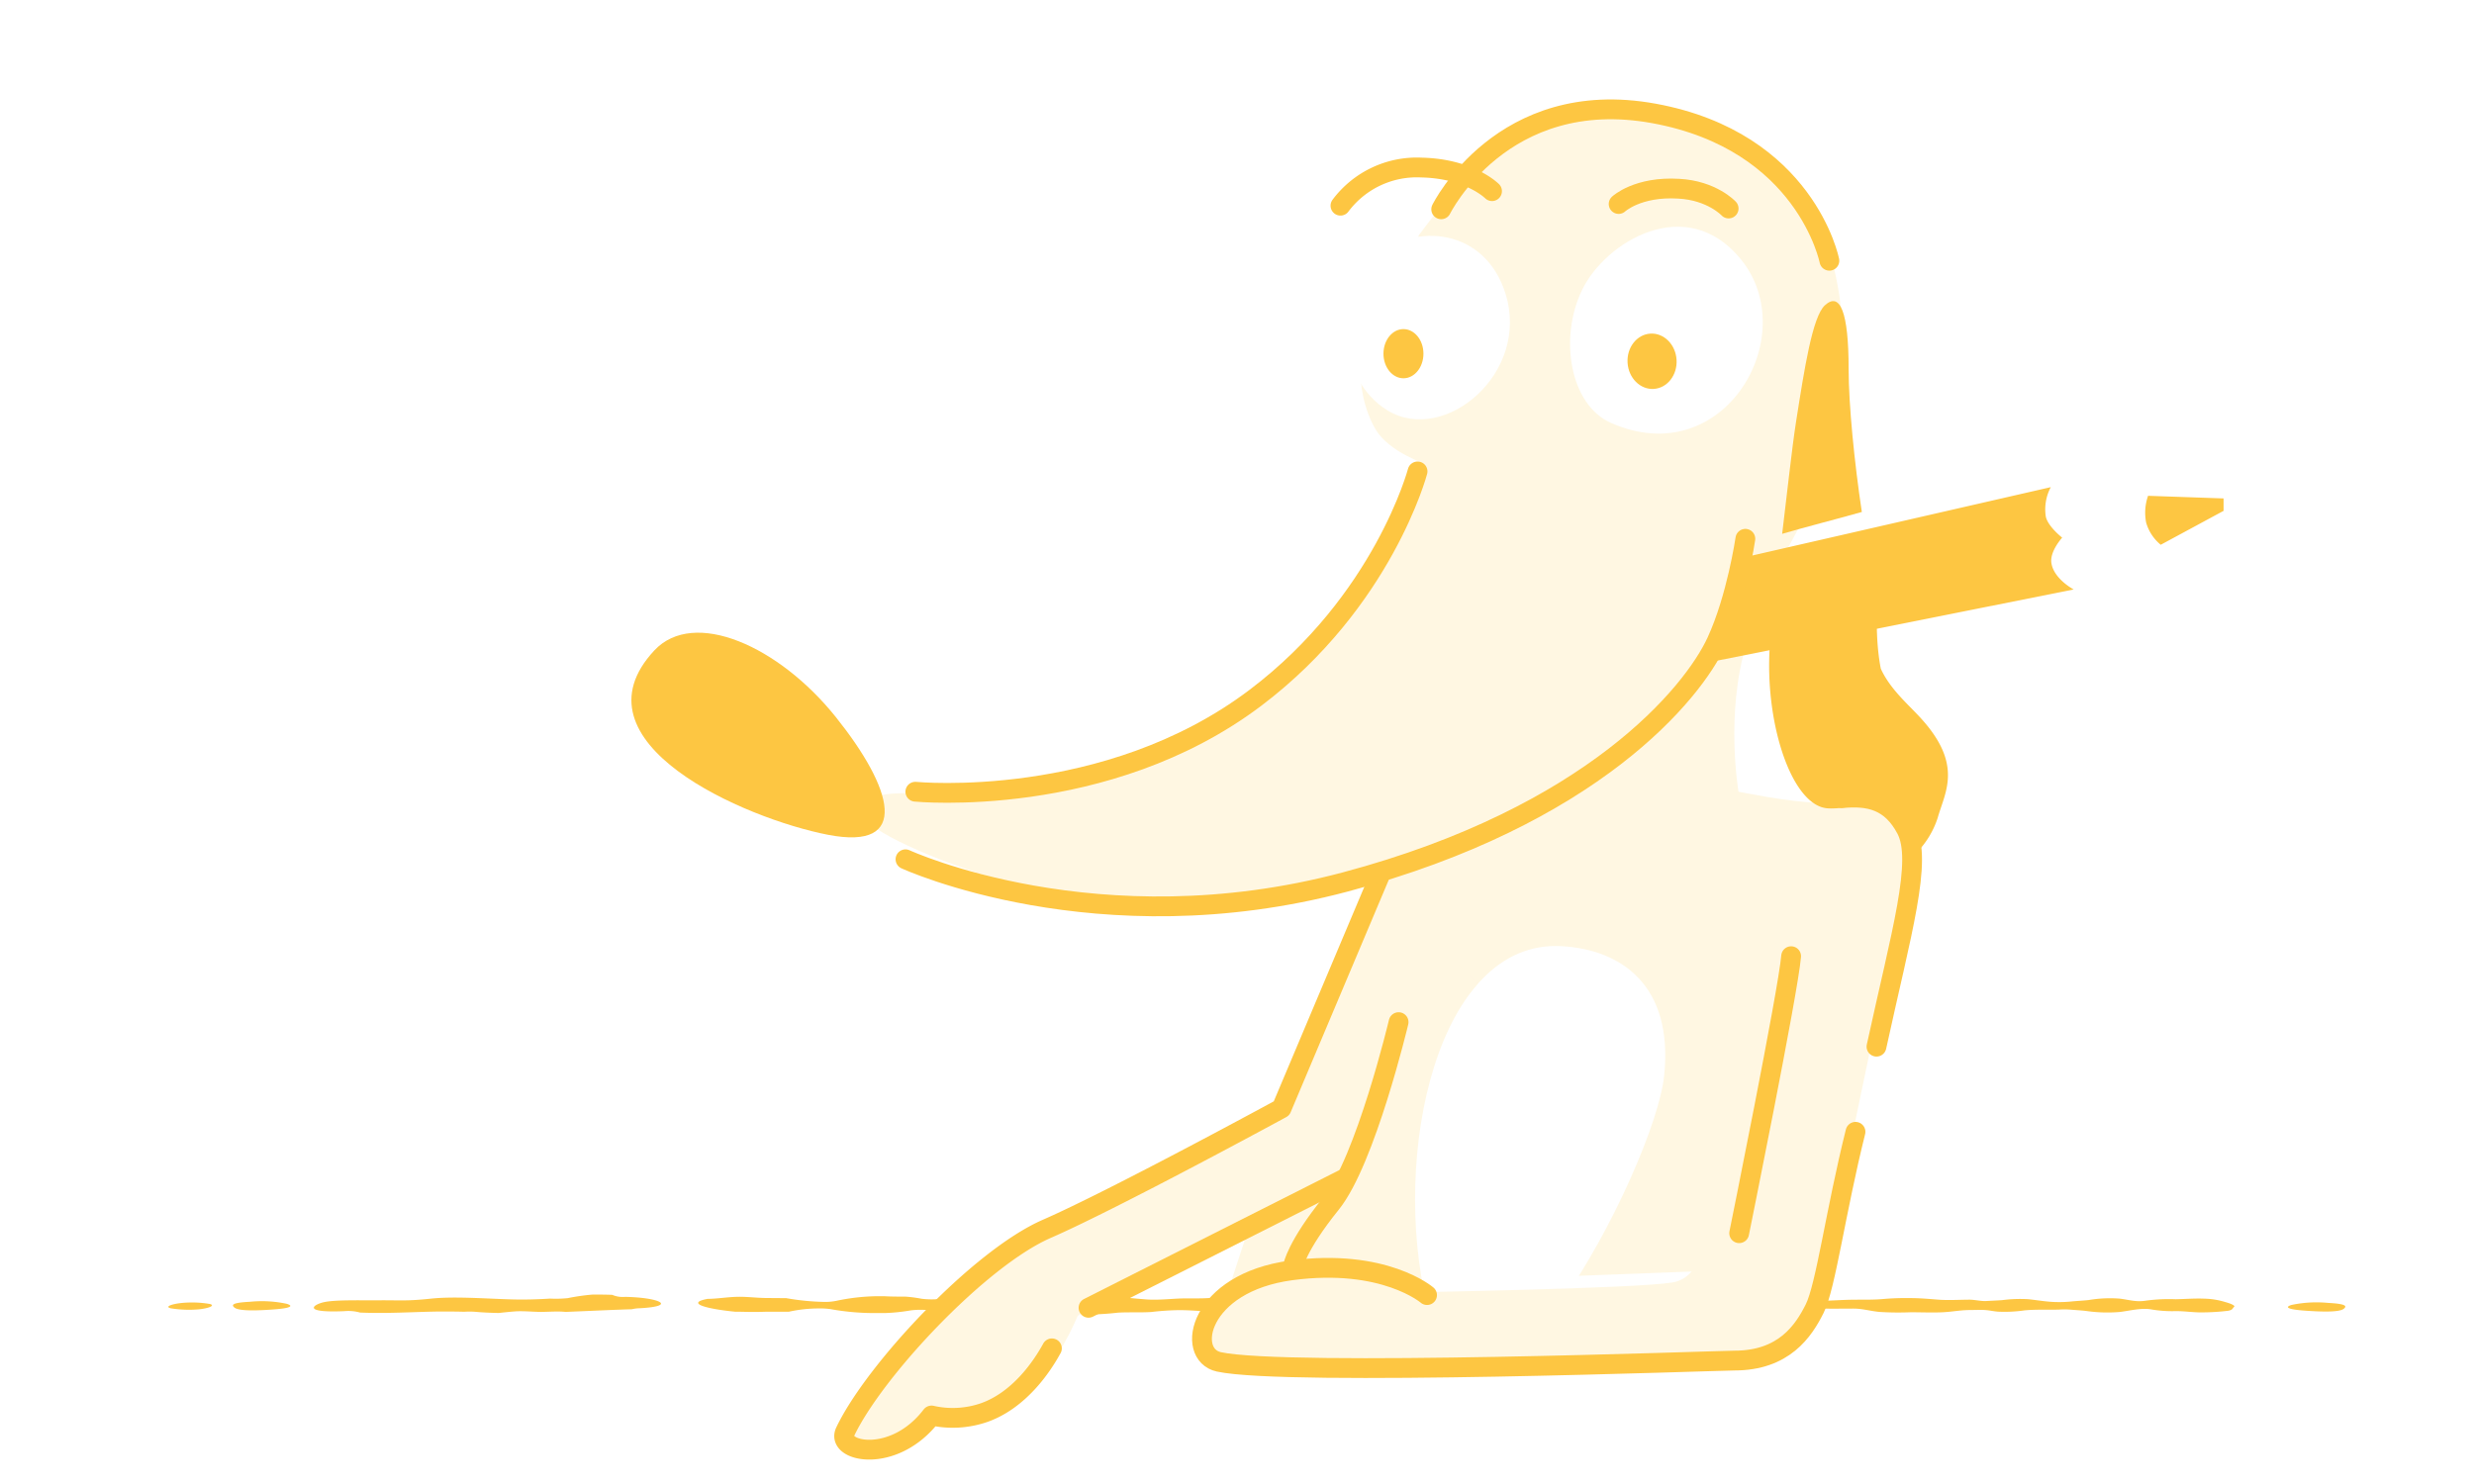 <svg xmlns="http://www.w3.org/2000/svg" viewBox="0 0 500 300"><defs><style>.cls-1{fill:#fff;}.cls-2{fill:#fdc642;}.cls-3{fill:#fff7e2;}.cls-4{fill:none;stroke:#fdc642;stroke-linecap:round;stroke-linejoin:round;stroke-width:4px;}</style></defs><title>ilustracije 03</title><g id="Layer_1" data-name="Layer 1"><rect class="cls-1" width="500" height="300"/><path class="cls-2" d="M129.26,264.47c7.75-.41,4.05-2.18-2.95-2.3a5.31,5.31,0,0,1-2.58-.41c-1.35-.05-2.74-.06-4-.05a43.17,43.17,0,0,0-5,.72,24.13,24.13,0,0,1-3.57.09c-2.47.15-5,.24-7.78.16-4.92-.13-11.5-.65-16.21-.16-5.31.56-6,.29-11.72.35-3,0-7.6-.1-9.83.34s-4.89,2.22,3.94,1.85a8.86,8.86,0,0,1,3.2.28c5.55.24,10.44-.13,16-.21,1.83,0,3.49,0,5.06.05a15.61,15.61,0,0,1,2.14,0c1.45.14,3.08.21,4.82.25,1.1-.12,2.19-.24,3.3-.32,1.62-.12,3.59.09,5.21.1,1.4,0,3.49-.17,5,0,4.57-.18,9.21-.41,13.43-.54A7,7,0,0,1,129.26,264.47Z"/><path class="cls-2" d="M449.7,263.21a15.37,15.37,0,0,0-4.27-.68c-2-.07-3.73.08-5.71.12a34.74,34.74,0,0,0-6,.28c-2,.33-3.31-.15-5.28-.4a25.61,25.61,0,0,0-6.3.28c-1,.12-2.4.18-3.39.28a23.53,23.53,0,0,1-2.91.13c-2,0-4-.38-5.94-.58a28,28,0,0,0-5.25.19c-1,.08-2.25.12-3.23.18s-2.28-.25-3.27-.27c-2,0-4.37.15-6.34,0s-3.65-.31-5.63-.32a53.52,53.52,0,0,0-5.66.19c-2,.18-4.29.11-6.27.14s-3.88.17-5.84.21-3.87,0-5.86,0c-1,0-2.09.2-3.08.18s-2.18,0-3.16-.11c-2-.13-4.17-.4-6.15-.55a42.39,42.39,0,0,0-5.74-.31c-2,.12-3.09.69-5.06.82s-4.7.18-6.68.13-4.1-.25-6.07-.36c-1-.05-1.64-.25-2.62-.33s-1.67-.28-2.66-.35a25.57,25.57,0,0,0-5.52.29c-1,.12-2.21.23-3.2.35s-2.78-.09-3.77,0c-2,.11-3.7.2-5.67.23-1,0-1.75,0-2.74-.06a14,14,0,0,1-2.75-.05,16.13,16.13,0,0,1-1.67-.44c-1.73-.09-3.49-.18-5.26-.25-.73.05-1.45.17-2.18.18-1,0-1.95,0-2.94.11s-2.2,0-3.19,0-1.89.07-2.88.08c-2,0-4.29.24-6.31.17s-4.18-.14-6.11-.28-3.31-.48-5.29-.52-4,.12-6,.14-4.29-.22-6.31-.11-3.5.38-5.42.5-4.12,0-6.08.1-4.31.32-6.32.17-3.81-.35-5.78-.47-3.43-.13-5.41-.06-3.95.27-5.93.48c-1,.11-1.89.36-2.88.4-.49,0-1.34-.16-1.83-.18a20.65,20.65,0,0,1-2.35-.18c-.07,0-.1,0-.1-.07-1.47-.13-2.89-.24-4.28-.31l-.24,0a20.11,20.11,0,0,1-3.2-.13,85.07,85.07,0,0,0-10.06.45,16.56,16.56,0,0,1-3.41-.07,27.35,27.35,0,0,0-3.27-.43c-1.42,0-2.86,0-4.21-.08l-1.75,0a42.06,42.06,0,0,0-8,.93,11.11,11.11,0,0,1-2.42.22,49.33,49.33,0,0,1-7.7-.76L155,262.4c-2,0-4-.29-6-.24s-3.67.35-5.63.41h-.34c-4.47.83-.54,2,5.53,2.6h.77c2,.05,3.65.07,5.62,0,1.41,0,3,0,4.49,0a28.12,28.12,0,0,1,6-.66,15.06,15.06,0,0,1,2.37.13,50.12,50.12,0,0,0,9.78.8l1.09,0h.24a37.45,37.45,0,0,0,5.09-.53,15.59,15.59,0,0,1,4,0c1.9.26,3.82.43,5.79.55l2.3-.17a54.83,54.83,0,0,1,6.41.17c1,.05,2.18.16,3.16.13.5,0-.27-.29.22-.39s2.86,0,3.36-.12.18-.31.68-.33,1.06,0,1.55,0c1,0,2.67,0,3.66.08,2,.21,3,.84,4.94.91a57.63,57.63,0,0,0,5.86-.38c2-.12,4.74,0,6.72-.13a55,55,0,0,1,5.59-.38c2,0,4,.16,6,.28s3.46.42,5.38.52,3.8-.05,5.65-.1c.86-.12,1.61-.26,2.32-.43a14.31,14.31,0,0,1,4.42-.09c1.43.24,3.06.43,4.81.57.48,0,.94,0,1.37,0,1.93-.14,3.63-.24,5.56-.3s3.83-.41,5.85-.4c1,0,2,.15,2.95.17s2,.06,3,.18,1.9.32,2.89.33,2.41.14,3.39.1,2.05-.22,3-.3,1.44-.44,2.43-.61a16.85,16.85,0,0,1,3.09-.15c1,0,2-.18,3-.17,2,0,3.66.33,5.63.44,1,.06,1.74.1,2.73.22s2,.25,3,.37a29.6,29.6,0,0,0,5.95-.14c1-.08,1.75-.25,2.74-.33s3.09.3,4.07.25c2-.11,3.66-.29,5.63-.35s4.27-.4,6.25-.26,3.35.59,5.32.71a54.58,54.58,0,0,0,6.52.12c2-.16,3.08-.77,5.06-.9,1-.07,2.16-.18,3.15-.19s2.1,0,3.09,0c2,0,4.08.11,6.06.15s4.06,0,6,0,3.41.51,5.38.68a62.05,62.05,0,0,0,6.25.06c2,0,4.46.1,6.44,0s3.46-.43,5.44-.45c1,0,2.11-.06,3.09,0s1.68.26,2.66.33a28,28,0,0,0,5.33-.26c2-.2,4.88-.12,6.86-.15a16.15,16.15,0,0,1,2.41,0c1,.09,2.29.15,3.28.28a29.82,29.82,0,0,0,6.74.19c2-.25,4.28-.85,6.25-.53a25,25,0,0,0,5.09.36c2,0,3.81.33,5.78.25a44.26,44.26,0,0,0,4.74-.32c1-.17.87-.52,1.21-.78S450.78,263.5,449.7,263.21Z"/><path class="cls-2" d="M40.2,264.69c1.89-.2,3.34-.72,2.28-1.07a21.46,21.46,0,0,0-6-.19c-1.81.21-3.29.74-1.93,1.06A23.31,23.31,0,0,0,40.2,264.69Z"/><path class="cls-2" d="M473.68,264.58c.68-.55.48-1-3.16-1.19a24.56,24.56,0,0,0-7.39.41c-1.5.46-.66.89,2.26,1.12C468.68,265.17,472.73,265.35,473.68,264.58Z"/><path class="cls-2" d="M47.39,264.34c-.68-.55-.48-1,3.16-1.18a23.92,23.92,0,0,1,7.39.41c1.51.46.66.88-2.26,1.11C52.39,264.94,48.34,265.11,47.39,264.34Z"/></g><g id="Layer_2" data-name="Layer 2"><path class="cls-3" d="M351.36,160.05S348.61,144.22,353,130c3.62-11.79,4.25-11.42,11-24.16s12.48-37.48,4.72-57.8S339.49,21.77,324,22.55c-12.06.6-23,6.25-23,6.25L286.74,47.55s-3,12-7.76,15.61-5.61,15.67-1,23.6c2.7,4.65,10.39,7.16,10.39,7.16s17.33,34,14.3,57-16,5.67-28,35.34-26.34,74.33-26.34,74.33l114.17-4.33c7.5-29.5,27.1-90.39,4.83-94C361.87,162.2,351.36,160.05,351.36,160.05Z"/><path class="cls-1" d="M315.54,191.27c-25.05-1.35-34.47,42.27-27.13,72.5,9,0,18.08-.13,27.06-.39,10.39-14.69,19.88-36.5,20.86-45.93C338.23,199.23,327.69,191.93,315.54,191.27Z"/><path class="cls-1" d="M325.55,85.48c22.88,10.14,38.82-17.59,26.33-33-11-13.63-27.44-3.61-32.15,6.16S317.33,81.83,325.55,85.48Z"/><path class="cls-1" d="M280.47,83c11.46,6.91,28.81-7.5,23.8-23.61-4.11-13.23-18.19-14.52-26.52-7.51S269.8,76.52,280.47,83Z"/><ellipse class="cls-2" cx="333.88" cy="73.04" rx="4.96" ry="5.6" transform="translate(-3.84 20.57) rotate(-3.51)"/><ellipse class="cls-2" cx="283.64" cy="71.5" rx="4.04" ry="4.97"/><path class="cls-4" d="M291.27,42.31s12.29-25,43-19.38,35.45,29.78,35.45,29.78"/><path class="cls-4" d="M270.91,41.58a19.27,19.27,0,0,1,16.33-7.71c9.77.2,14.3,4.77,14.3,4.77"/><path class="cls-4" d="M349.36,42.15s-3.36-3.64-10.07-4c-8.32-.51-12.16,3.09-12.16,3.09"/><path class="cls-2" d="M353.35,112.48l61.12-14a9.51,9.51,0,0,0-1,6c.46,2,3.3,4.21,3.3,4.21s-2.54,2.76-2.18,5.13c.49,3.23,4.5,5.34,4.5,5.34l-72.39,14.46Z"/><path class="cls-2" d="M433.74,105.64a9,9,0,0,0,2.95,4.49l12.7-6.86,0-2.51-15.26-.53A10.35,10.35,0,0,0,433.74,105.64Z"/><path class="cls-2" d="M373.61,74.55c0-11.47-1.73-15.66-4.81-12.82-2.5,2.32-4.12,12.75-5.81,23.5-.87,5.54-2,16.16-2.81,22.69,4.5-1.33,11.09-3,16.1-4.42C374.77,93.46,373.61,81.8,373.61,74.55Z"/><path class="cls-2" d="M380.11,135.17c-1.87-9.75.53-18-2.75-19.25S361.29,128.12,358,127.3c-2.13,16.38,3.5,35.12,11.08,36.08,3.53.44,8.16-.78,10.25.25a16.87,16.87,0,0,1,7.84,8.92,17.91,17.91,0,0,0,4.45-7.25c1.5-5.34,5.42-11-4.25-21C385.19,142,381.84,139,380.11,135.17Z"/><path class="cls-3" d="M217.81,266c-4.21,9.9-12.66,22.47-29.22,20.74-5.63,7.25-17.4,7.95-16.05,1.59,1.09-5.09,13.31-18.72,17.9-25,3.56-4.89,37.15-22.18,36.79-22,6.41-3.76,30.41-15.42,30.41-15.42l20.27-47.83,20.78,20.68-33.44,40.38Z"/><path class="cls-4" d="M212.59,272.58C210.54,276.35,206,283,199,285.53a19.47,19.47,0,0,1-10.74.62c-7.58,9.94-19.4,7.39-17.44,3.27,5.81-12.24,27-35,40.73-41S259,224.07,259,224.07l19.81-46.94"/><path class="cls-3" d="M366,163.42c-3.89,10.31-18.31,76.31-19.09,77.84-2.13,4.16-1.3,16.75-8.91,18s-53.36,2-53.36,2-6.29-5.25-16.81-4.75c-18.54.88-20.43,5.51-24.08,11.27s2.74,8.33,6.7,8.65,80.65-1.68,91.3-1.68,16.25-1,22.25-7c5.68-5.68,15.45-71.46,22.67-89.84C386,156.3,373.63,164.91,366,163.42Z"/><path class="cls-4" d="M375,228.8c-4,16-6,31.25-8.25,35.75s-6.19,10.5-16.25,10.5c-3.06,0-90.54,3.24-104.16.26-6.85-1.5-4.11-16,14.64-18.5s27.43,5,27.43,5"/><path class="cls-4" d="M351.49,249.3s9.93-48.93,10.5-56"/><path class="cls-3" d="M316.56,92.47s-24-16.37-29.9,2.49c-5.67,18-28.66,48.69-47.29,56-43.71,17-63.05,3.71-65.05,13.38-1,4.92,46.25,23.67,75.34,19.33s65.2-22,77.33-32.67S357,100,316.56,92.47Z"/><path class="cls-4" d="M286.49,95.3s-6.91,26.2-32.75,45.75c-30.14,22.79-68.75,19-68.75,19"/><path class="cls-2" d="M132.25,131.48c8-8.54,25.18-.89,36.68,13.49s15.3,27.06-1.58,23.79S114.92,150.05,132.25,131.48Z"/><path class="cls-4" d="M372.24,161.36c5.51-.54,9.93.44,13,6.23,3.38,6.36-.94,20.78-6,44"/><line class="cls-4" x1="219.99" y1="264.38" x2="271.99" y2="238.13"/><path class="cls-4" d="M282.66,206.63S276,234.63,269,243.3,261.32,256,261.32,256"/><path class="cls-4" d="M352.74,108.92s-1.75,12-5.83,20.82c-4.8,10.39-25,35.23-75.05,48.56S183,173.71,183,173.71"/></g></svg>
